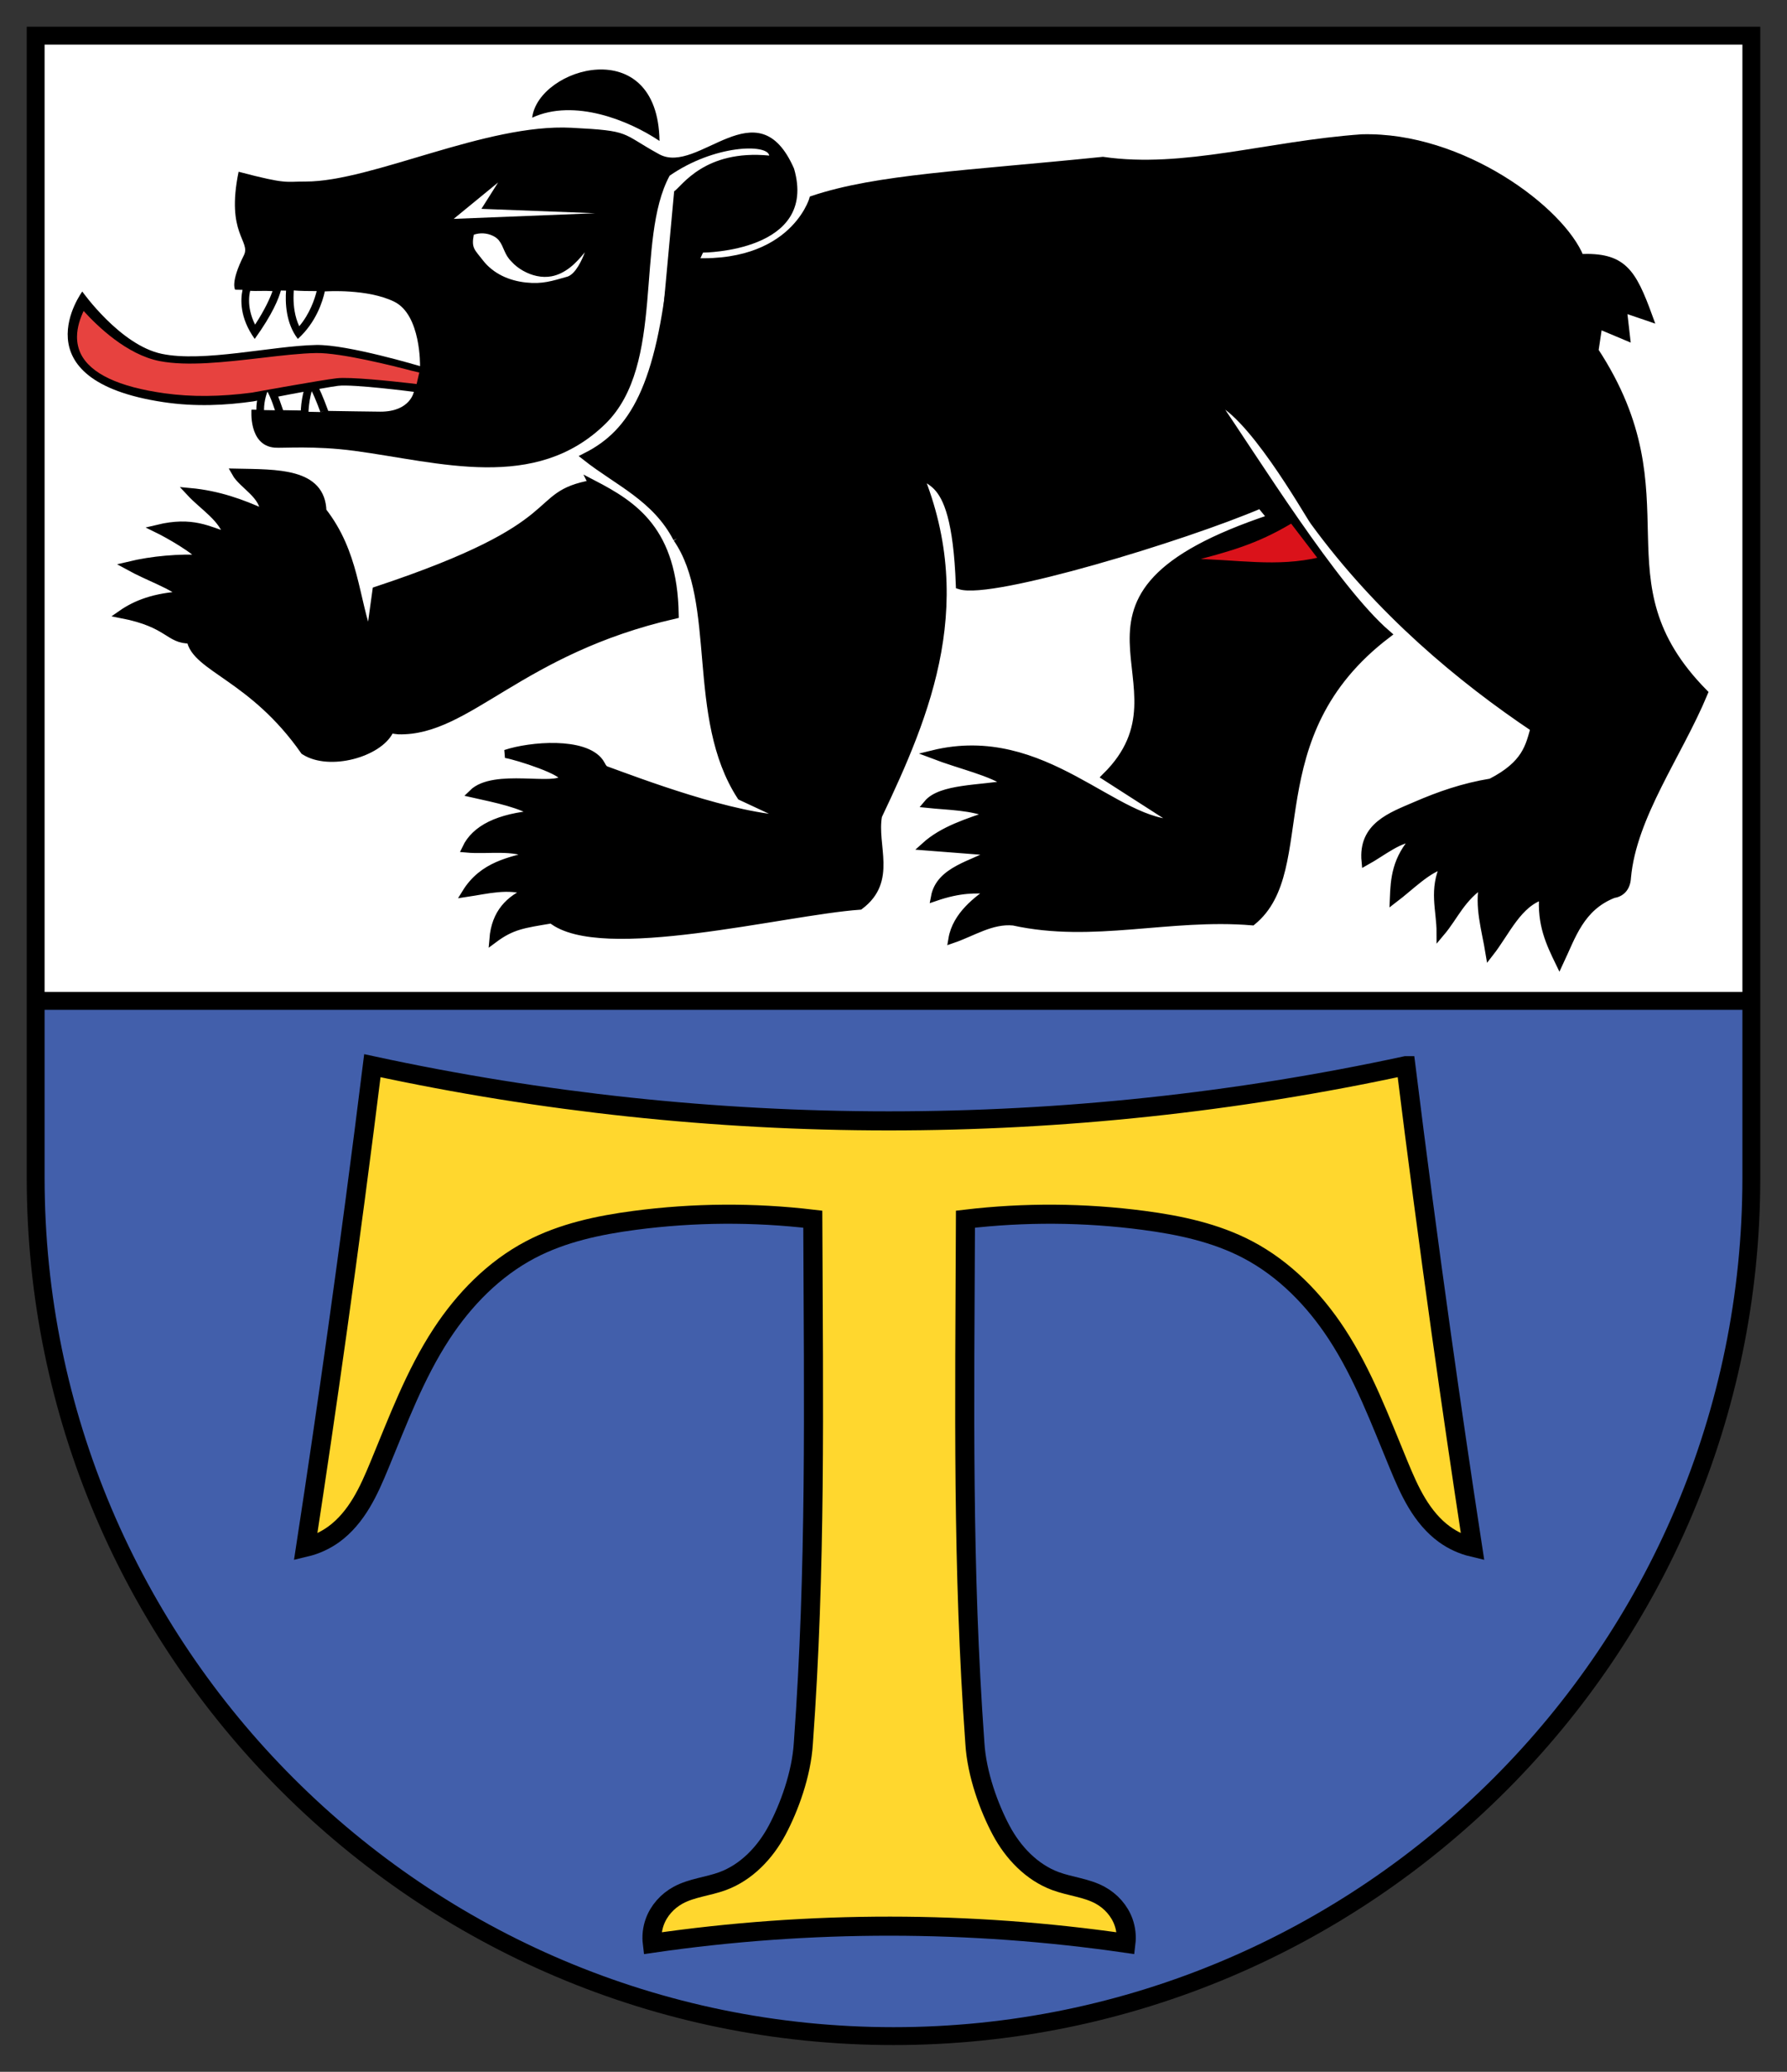 <?xml version="1.0" encoding="UTF-8" standalone="no"?>
<svg
   xmlns:dc="http://purl.org/dc/elements/1.1/"
   xmlns:cc="http://creativecommons.org/ns#"
   xmlns:rdf="http://www.w3.org/1999/02/22-rdf-syntax-ns#"
   xmlns:svg="http://www.w3.org/2000/svg"
   xmlns="http://www.w3.org/2000/svg"
   xmlns:xlink="http://www.w3.org/1999/xlink"
   xmlns:sodipodi="http://sodipodi.sourceforge.net/DTD/sodipodi-0.dtd"
   xmlns:inkscape="http://www.inkscape.org/namespaces/inkscape"
   height="579.543"
   width="500"
   version="1.1"
   id="svg66"
   sodipodi:docname="CHE_Altstätten_SG_COA.svg"
   inkscape:version="0.92.4 (5da689c313, 2019-01-14)">
  <rect width="100%" height="100%" fill="#333333" stroke="none"/>
  <defs
     id="defs70">
    <inkscape:path-effect
       effect="spiro"
       id="path-effect1124"
       is_visible="true" />
    <inkscape:path-effect
       effect="spiro"
       id="path-effect1098"
       is_visible="true" />
    <inkscape:path-effect
       effect="spiro"
       id="path-effect1094"
       is_visible="true" />
    <inkscape:path-effect
       effect="spiro"
       id="path-effect1060"
       is_visible="true" />
    <inkscape:path-effect
       effect="spiro"
       id="path-effect1056"
       is_visible="true" />
    <inkscape:path-effect
       effect="spiro"
       id="path-effect1052"
       is_visible="true" />
    <inkscape:path-effect
       effect="spiro"
       id="path-effect1025"
       is_visible="true" />
    <inkscape:path-effect
       effect="spiro"
       id="path-effect979"
       is_visible="true" />
    <clipPath
       id="SVGID_2_">
      <use
         height="100%"
         width="100%"
         y="0"
         x="0"
         style="overflow:visible"
         id="use7"
         overflow="visible"
         xlink:href="#SVGID_1_" />
    </clipPath>
    <rect
       height="494.059"
       width="407.543"
       y="-214.721"
       x="-176.544"
       id="SVGID_1_" />
    <inkscape:path-effect
       effect="spiro"
       id="path-effect1025-0"
       is_visible="true" />
    <inkscape:path-effect
       effect="spiro"
       id="path-effect1060-8"
       is_visible="true" />
    <inkscape:path-effect
       effect="spiro"
       id="path-effect1056-2"
       is_visible="true" />
    <inkscape:path-effect
       effect="spiro"
       id="path-effect1052-5"
       is_visible="true" />
  </defs>
  <sodipodi:namedview
     pagecolor="#ffffff"
     bordercolor="#666666"
     borderopacity="1"
     objecttolerance="10"
     gridtolerance="10"
     guidetolerance="10"
     inkscape:pageopacity="0"
     inkscape:pageshadow="2"
     inkscape:window-width="1920"
     inkscape:window-height="1001"
     id="namedview68"
     showgrid="false"
     showguides="false"
     inkscape:zoom="0.81443512"
     inkscape:cx="352.50499"
     inkscape:cy="200.34072"
     inkscape:window-x="-9"
     inkscape:window-y="-9"
     inkscape:window-maximized="1"
     inkscape:current-layer="svg66" />
  <path
     d="m9.98 9.98v319.563c0 132.34 107.671 240.02 240.02 240.02 132.35 0 240.02-107.681 240.02-240.02v-319.563z"
     fill="#fcdd09"
     stroke="#000"
     stroke-width="9.959"
     id="path2"
     style="stroke-width:5;stroke-miterlimit:4;stroke-dasharray:none;fill:#ffffff;fill-opacity:1;stroke:none" />
  <path
     style="fill:#425fab;stroke:#000000;stroke-width:1px;stroke-linecap:butt;stroke-linejoin:miter;stroke-opacity:1;fill-opacity:1"
     d="m 9.98,279.98 c -2.577,30.031 -1.332,60.387 3.695,90.106 2.674,15.806 6.427,31.477 12.155,46.45 5.832,15.245 13.678,29.671 22.67,43.293 9.197,13.931 19.62,27.068 31.31,38.984 28.725,29.281 65.173,50.955 104.674,62.006 21.739,6.082 44.344,8.985 66.918,8.902 47.215,-0.173 94.614,-13.78 133.528,-40.519 24.409,-16.772 45.292,-38.478 62.006,-62.927 16.08,-23.521 28.396,-49.711 35.301,-77.354 4.911,-19.661 7.071,-39.92 7.981,-60.164 0.731,-16.249 0.665,-32.533 -0.197,-48.776 z"
     id="path1122"
     inkscape:connector-curvature="0"
     inkscape:path-effect="#path-effect1124"
     inkscape:original-d="m 9.9796748,279.97968 c 1.2325832,30.03422 2.4641662,60.06943 3.6947502,90.10565 1.230583,30.03621 8.104363,30.96542 12.155044,46.44963 4.050681,15.48421 15.114603,28.86097 22.670404,43.29295 7.555801,14.43198 20.874363,25.98838 31.310045,38.98407 10.435681,12.9957 69.783522,41.33645 104.673772,62.00617 34.89026,20.66972 44.6127,5.93358 66.91755,8.90188 22.30485,2.96829 89.01975,-27.01359 133.52813,-40.51888 44.50838,-13.5053 41.33845,-41.95237 62.00617,-62.92706 20.66772,-20.97468 23.53469,-51.57048 35.30054,-77.35422 11.76585,-25.78375 5.32166,-40.1106 7.98099,-60.1644 2.65933,-20.0538 -0.13016,-32.51819 -0.19674,-48.77579 z"
     sodipodi:nodetypes="csssssssssscc" />
  <path
     inkscape:connector-curvature="0"
     id="path1001"
     d="m 165.846,135.384 c -18.493,3.307 -4.556,11.291 -60.503,29.844 l -1.91,13.857 C 99.073,167.05 99.39,154.788 90.197,142.989 89.892,132.071 77.601,132.467 65.98,132.232 c 1.937,3.444 8.211,6.332 7.938,11.396 -6.241,-2.828 -12.817,-5.234 -20.718,-5.971 3.753,4.044 9.389,7.34 10.559,12.412 -5.546,-1.665 -9.844,-4.507 -19.657,-2.144 2.773,1.35 11.138,6.042 12.468,8.426 -6.487,-0.279 -13.714,0.24 -20.671,1.919 5.941,3.275 12.483,5.342 15.496,8.261 -8.196,0.434 -13.376,2.518 -17.331,5.269 13.547,2.641 12.974,7.172 19.282,7.081 1.379,7.977 17.385,10.458 31.843,31.143 6.992,4.497 20.703,0.619 23.776,-5.618 0.325,-0.659 1.664,-0.155 2.523,-0.133 19.415,0.489 33.79,-22.403 77.276,-32.335 -0.386,-23.463 -11.318,-30.529 -22.918,-36.555 z"
     style="fill:#000000;fill-opacity:1;fill-rule:evenodd;stroke:#000000;stroke-width:2.287;stroke-opacity:1" />
  <path
     inkscape:connector-curvature="0"
     id="path8"
     d="m 189.472,150.597 c 12.388,17.929 3.488,49.986 17.876,72.131 l 14.045,6.557 c -15.999,-0.223 -43.412,-10.778 -51.843,-13.819 -0.958,-0.346 -1.236,-1.442 -1.792,-2.219 -4.215,-5.894 -19.285,-4.692 -26.298,-2.356 3.238,0.51 17.347,5.05 16.177,6.939 -2.032,3.283 -19.369,-1.817 -25.393,4.119 6.71,1.501 13.635,2.864 18.058,5.833 -10.848,0.862 -17.298,4.143 -19.865,9.561 6.162,0.566 13.304,-0.967 18.401,1.876 -5.97,1.711 -13.63,2.8 -18.42,10.556 5.838,-0.871 11.677,-2.495 17.515,-0.492 -5.311,2.303 -9.267,6.056 -9.866,13.401 5.119,-3.819 8.264,-4.2 16.289,-5.531 13.719,11.016 64.842,-2.294 86.189,-3.823 9.398,-7.062 3.579,-16.728 5.107,-25.137 13.504,-28.455 27.451,-60.848 9.735,-99.477 1.88,9.51 11.86,-1.631 13.199,34.996 8.811,2.881 62.718,-13.482 84.107,-22.657 l 3.196,3.895 c -68.054,22.57 -19.556,45.805 -46.395,72.314 l 20.43,13.115 c -17.858,0.866 -37.59,-27.083 -68.985,-19.348 8.255,3.152 16.303,4.739 21.456,8.333 -8.156,1.47 -19.139,1.058 -22.835,5.497 6.053,0.636 12.314,0.556 17.855,2.943 -6.665,2.304 -13.504,4.358 -18.572,8.94 l 19.721,1.527 c -6.393,3.648 -15.567,5.153 -16.954,12.658 7.02,-2.42 11.576,-2.31 15.88,-1.941 -3.895,2.72 -9.886,7.056 -10.996,13.704 5.64,-1.929 10.952,-5.546 17.086,-4.939 22.329,4.914 43.48,-1.983 66.772,-0.051 17.871,-14.56 0.333,-51.851 37.71,-80.291 -14.822,-12.786 -37.056,-49.01 -48.712,-65.861 9.903,2.229 26.634,31.956 28.277,34.213 18.31,25.149 41.183,44.127 61.774,57.926 -1.459,5.076 -2.31,10.151 -12.202,15.227 -7.788,1.266 -14.561,3.658 -20.97,6.433 -6.929,3 -15.09,5.739 -14.131,15.602 4.698,-2.596 9.396,-6.675 14.093,-6.708 -5.617,6.04 -5.961,11.629 -6.179,17.207 4.76,-3.621 9.519,-8.641 14.279,-9.687 -3.464,7.111 -1.191,12.818 -1.196,19.083 3.916,-4.64 5.633,-9.657 12.012,-13.876 -1.491,6.531 0.61,13.062 1.678,19.592 4.643,-5.942 7.89,-14.034 15.035,-16.12 -0.656,8.083 1.916,13.403 4.492,18.719 3.466,-7.358 5.833,-15.421 15.066,-19.077 1.996,-0.293 3.666,-1.608 3.826,-4.636 1.538,-17.206 14.342,-34.413 21.497,-51.619 -31.075,-31.585 -3.418,-54.294 -30.587,-95.69 l 1.099,-7.355 7.699,3.235 -0.896,-7.815 7.238,2.468 C 456.592,75.903 453.982,71.711 442.079,72.206 436.854,58.947 408.98,37.944 381.028,38.712 c -26.32,1.88 -49.701,9.597 -72.448,6.307 -38.23,3.9 -63.091,4.839 -81.054,10.852 0,0 -6.13,21.179 -39.211,16.965 -3.505,35.401 -11.064,48.259 -24.293,54.947 8.879,7.011 19.524,11.375 25.45,22.816 z"
     style="fill:#000000;fill-opacity:1;fill-rule:evenodd;stroke:#000000;stroke-width:2.287;stroke-opacity:1"
     sodipodi:nodetypes="cccccccccccccccccccccccccccccccccccccccccccccccccccccccccccccccc" />
  <path
     d="m 331.95,156.839 c 11.867,-3.116 19.362,-5.039 29.449,-11.113 l 8.17,10.673 c -12.691,2.975 -23.09,0.612 -37.618,0.44 z"
     id="path14"
     inkscape:connector-curvature="0"
     style="fill:#da121a;fill-rule:evenodd;stroke:#000000;stroke-width:1.143;stroke-miterlimit:4;stroke-dasharray:none;stroke-opacity:1"
     sodipodi:nodetypes="cccc" />
  <path
     style="fill:#000000;fill-opacity:1;stroke-width:1.306"
     inkscape:connector-curvature="0"
     id="path28-8-7"
     d="m 148.901,32.92 c 1.723,-14.063 35.19,-23.995 35.63,6.513 -8.457,-5.702 -23.829,-11.974 -35.63,-6.513"
     sodipodi:nodetypes="ccc" />
  <path
     style="fill:#000000;fill-opacity:1;stroke-width:1.306"
     inkscape:connector-curvature="0"
     id="path34-1-1"
     d="m 183.555,108.617 c 5.365,-21.501 13.144,-37.953 13.144,-37.953 0,0 32.238,-0.158 25.474,-23.494 -10.211,-23.357 -26.768,1.975 -37.736,-4.029 -10.957,-6.009 -7.637,-6.534 -24.552,-7.401 -23.861,-1.244 -55.784,15.044 -74.341,15.044 -5.78,-0.04 -5.025,0.888 -18.782,-2.74 -3.607,17.476 3.519,19.317 1.459,23.403 -3.851,7.636 -2.422,9.59 -2.422,9.59 l 2.061,0.04 c -0.586,2.683 -0.806,7.865 3.412,13.727 5.055,-6.998 6.759,-11.442 7.315,-13.537 l 1.453,0.03 c -0.245,3.208 -0.107,9.12 3.3,13.507 5.116,-4.627 6.938,-10.498 7.549,-13.308 l 0.306,0.01 c 0,0 11.661,-0.795 19.149,2.903 7.488,3.719 7.182,18.011 7.182,18.011 0,0 -20.323,-6.101 -29.081,-5.922 -12.36,0.249 -31.549,4.932 -43.194,2.475 -11.651,-2.443 -22.229,-17.425 -22.229,-17.425 0,0 -18.327,24.77 22.648,30.932 9.141,1.383 17.695,0.867 25.193,-0.198 0,0 19.536,-3.831 23.729,-4.356 4.183,-0.52 21.199,1.683 21.199,1.683 0,0 -0.979,5.545 -9.344,5.545 -2.796,0 -36.084,-0.562 -36.084,-0.562 0,0 -0.898,9.997 6.468,10.626 2.362,0.189 11.073,-0.607 22.352,0.898 23.709,3.168 50.622,11.635 70.229,-7.575 16.935,-16.588 8.215,-51.379 17.948,-69.394 12.497,-8.672 27.365,-8.981 27.874,-5.63 -18.096,-1.755 -24.45,8.562 -26.612,10.01"
     sodipodi:nodetypes="cccccccccccccccccccccccccsccccccc" />
  <path
     style="fill:#ffffff;stroke-width:1.306"
     inkscape:connector-curvature="0"
     id="path90-2"
     d="m 69.688,84.1 c 0,1.806 0.398,4.126 1.683,6.708 2.775,-4.233 4.26,-7.586 4.876,-9.371 -2.275,-0.158 -4.544,0.04 -6.248,-0.077 -0.174,0.669 -0.311,1.602 -0.311,2.74"
     sodipodi:nodetypes="ccccc" />
  <path
     style="fill:#ffffff;stroke-width:1.306"
     inkscape:connector-curvature="0"
     id="path92-8"
     d="m 82.128,83.265 c 0,2.301 0.326,5.306 1.597,7.993 2.938,-3.458 4.316,-7.554 4.881,-9.829 -2.143,0 -4.428,-0.021 -6.406,-0.179 -0.031,0.586 -0.072,1.239 -0.072,2.015"
     sodipodi:nodetypes="ccccc" />
  <path
     style="fill:#ffffff;stroke:#000000;stroke-width:2.152;stroke-miterlimit:4;stroke-dasharray:none;stroke-opacity:1"
     inkscape:connector-curvature="0"
     id="path94-9"
     d="m 78.021,114.593 c -0.99,-2.931 -1.964,-5.653 -3.458,-7.237 -0.969,2.045 -1.765,4.572 -1.765,7.249 0,0.384 0.03,0.768 0.056,1.169 1.439,0.024 3.372,0.059 5.616,0.095 -0.142,-0.408 -0.3,-0.845 -0.449,-1.276"
     sodipodi:nodetypes="ccsccc" />
  <path
     style="fill:#ffffff;stroke:#000000;stroke-width:2.171;stroke-miterlimit:4;stroke-dasharray:none;stroke-opacity:1"
     inkscape:connector-curvature="0"
     id="path96-8"
     d="m 90.677,114.935 c -1.081,-2.932 -2.239,-5.896 -3.693,-8.125 -0.699,1.665 -1.745,4.899 -1.785,9.442 1.974,0.048 4.035,0.085 6.019,0.126 -0.174,-0.494 -0.337,-0.949 -0.541,-1.443"
     sodipodi:nodetypes="ccccc" />
  <path
     style="fill:#e7423f;fill-opacity:1;stroke-width:1.306"
     inkscape:connector-curvature="0"
     id="path100-4"
     d="m 21.55,94.252 c 0,1.683 0.362,3.275 1.046,4.704 2.734,5.56 10.62,9.278 23.47,11.064 7.535,1.046 15.507,0.974 24.418,-0.189 0.123,-0.03 19.398,-3.53 23.745,-4.019 3.733,-0.428 15.405,0.811 20.24,1.367 0,0 1.53,0.179 2.101,0.249 0.184,-0.867 0.572,-2.403 0.744,-3.219 -0.581,-0.153 -2.234,-0.53 -2.234,-0.53 -4.448,-1.183 -19.689,-5.044 -26.601,-4.923 -4.377,0.077 -9.702,0.688 -15.354,1.362 -10.155,1.169 -20.653,2.397 -28.458,0.888 -9.181,-1.79 -17.404,-9.758 -21.271,-14.022 -0.908,1.943 -1.846,4.523 -1.846,7.268"
     sodipodi:nodetypes="cccccccccccccc" />
  <path
     style="fill:#ffffff;fill-opacity:1;stroke:none;stroke-width:1.095px;stroke-linecap:butt;stroke-linejoin:miter;stroke-opacity:1"
     d="m 163.644,70.559 c -1.23,1.521 -2.539,2.995 -4.074,4.207 -1.535,1.213 -3.313,2.162 -5.235,2.524 -2.734,0.515 -5.603,-0.198 -8.02,-1.575 -1.195,-0.681 -2.305,-1.527 -3.211,-2.561 -2.052,-1.993 -2.037,-4.036 -3.52,-5.921 -0.455,-0.56 -1.066,-0.979 -1.719,-1.289 -1.639,-0.779 -3.586,-0.884 -5.299,-0.286 v 0 c -0.73,3.772 0.233,4.15 2.578,7.194 1.414,1.836 3.293,3.293 5.373,4.315 2.08,1.022 4.357,1.615 6.661,1.86 4.609,0.489 7.196,-0.402 11.655,-1.662 2.289,-0.824 4.056,-4.762 4.809,-6.804 -0.979,-0.669 0,0 0,0 z"
     id="path1023-7"
     inkscape:connector-curvature="0"
     sodipodi:nodetypes="cssccccccccccccc" />
  <path
     style="fill:none;stroke:#000000;stroke-width:1px;stroke-linecap:butt;stroke-linejoin:miter;stroke-opacity:1"
     d="m 136.607,51.095 -8.902,9.209 28.24,1.535 c 0,0 -21.794,-1.842 -21.794,-3.377 0,-1.535 2.456,-7.367 2.456,-7.367 z"
     id="path995"
     inkscape:connector-curvature="0" />
  <path
     style="fill:#ffffff;fill-opacity:1;stroke:none;stroke-width:1px;stroke-linecap:butt;stroke-linejoin:miter;stroke-opacity:1"
     d="m 139.367,51.042 -12.429,10.182 39.593,-1.578 -31.83,-1.226 z"
     id="path997"
     inkscape:connector-curvature="0"
     sodipodi:nodetypes="ccccc" />
  <path
     style="fill:none;stroke:#000000;stroke-width:5;stroke-linecap:butt;stroke-linejoin:miter;stroke-opacity:1;stroke-miterlimit:4;stroke-dasharray:none"
     d="M 9.98,279.98 H 490.02"
     id="path1048"
     inkscape:connector-curvature="0" />
  <path
     style="fill:#ffd72e;fill-opacity:1;stroke:#000000;stroke-width:5.338;stroke-linecap:butt;stroke-linejoin:miter;stroke-miterlimit:4;stroke-dasharray:none;stroke-opacity:1"
     d="m 393.357,298.106 c -47.522,10.266 -96.139,15.451 -144.757,15.439 -48.503,-0.012 -97.004,-5.197 -144.413,-15.439 v 0 c -3.082,24.825 -6.359,49.625 -9.832,74.398 -2.821,20.12 -5.771,40.222 -8.849,60.305 v 0 c 2.824,-0.672 5.513,-1.905 7.866,-3.605 3.173,-2.294 5.693,-5.399 7.714,-8.752 2.021,-3.354 3.568,-6.967 5.068,-10.584 5.193,-12.525 9.949,-25.36 17.37,-36.707 6.328,-9.676 14.674,-18.219 24.908,-23.597 8.987,-4.724 19.103,-6.867 29.169,-8.194 16.506,-2.175 33.283,-2.285 49.817,-0.328 v 0 c 0.217,52.996 0.902,97.478 -2.636,146.532 -0.527,8.822 -4.04,18.183 -7.332,24.371 -3.346,6.289 -8.583,11.808 -15.268,14.268 -4.095,1.507 -8.623,1.847 -12.454,3.936 -2.99,1.63 -5.416,4.329 -6.555,7.538 -0.668,1.881 -0.894,3.917 -0.655,5.899 v 0 c 22.028,-3.195 44.288,-4.794 66.547,-4.78 22.064,0.014 44.127,1.613 65.963,4.78 l -1e-5,-10e-6 c 0.239,-1.982 0.012,-4.018 -0.655,-5.899 -1.139,-3.209 -3.565,-5.908 -6.555,-7.538 -3.831,-2.089 -8.359,-2.429 -12.454,-3.936 -6.685,-2.46 -11.923,-7.98 -15.268,-14.268 -3.292,-6.188 -6.805,-15.549 -7.332,-24.371 -3.538,-49.053 -2.852,-93.536 -2.636,-146.532 v 0 c 16.533,-1.957 33.311,-1.847 49.817,0.328 10.066,1.326 20.182,3.47 29.169,8.194 10.234,5.379 18.58,13.922 24.908,23.597 7.422,11.347 12.178,24.182 17.37,36.707 1.5,3.617 3.047,7.231 5.068,10.584 2.021,3.354 4.541,6.459 7.714,8.752 2.352,1.701 5.042,2.933 7.866,3.605 v 0 c -3.078,-20.082 -6.028,-40.184 -8.849,-60.305 -3.473,-24.773 -6.751,-49.573 -9.832,-74.398 z"
     id="path1092"
     inkscape:connector-curvature="0"
     sodipodi:nodetypes="csccscccssssscccsccscccccsccscccssssscccscc" />
  <path
     inkscape:connector-curvature="0"
     d="M 9.98,9.98 V 329.543 c 0,132.34 107.671,240.02 240.02,240.02 132.35,0 240.02,-107.681 240.02,-240.02 V 9.98 Z"
     id="path2-58"
     style="fill:none;fill-opacity:1;stroke:#000000;stroke-width:5;stroke-miterlimit:4;stroke-dasharray:none;stroke-opacity:1" />
</svg>
